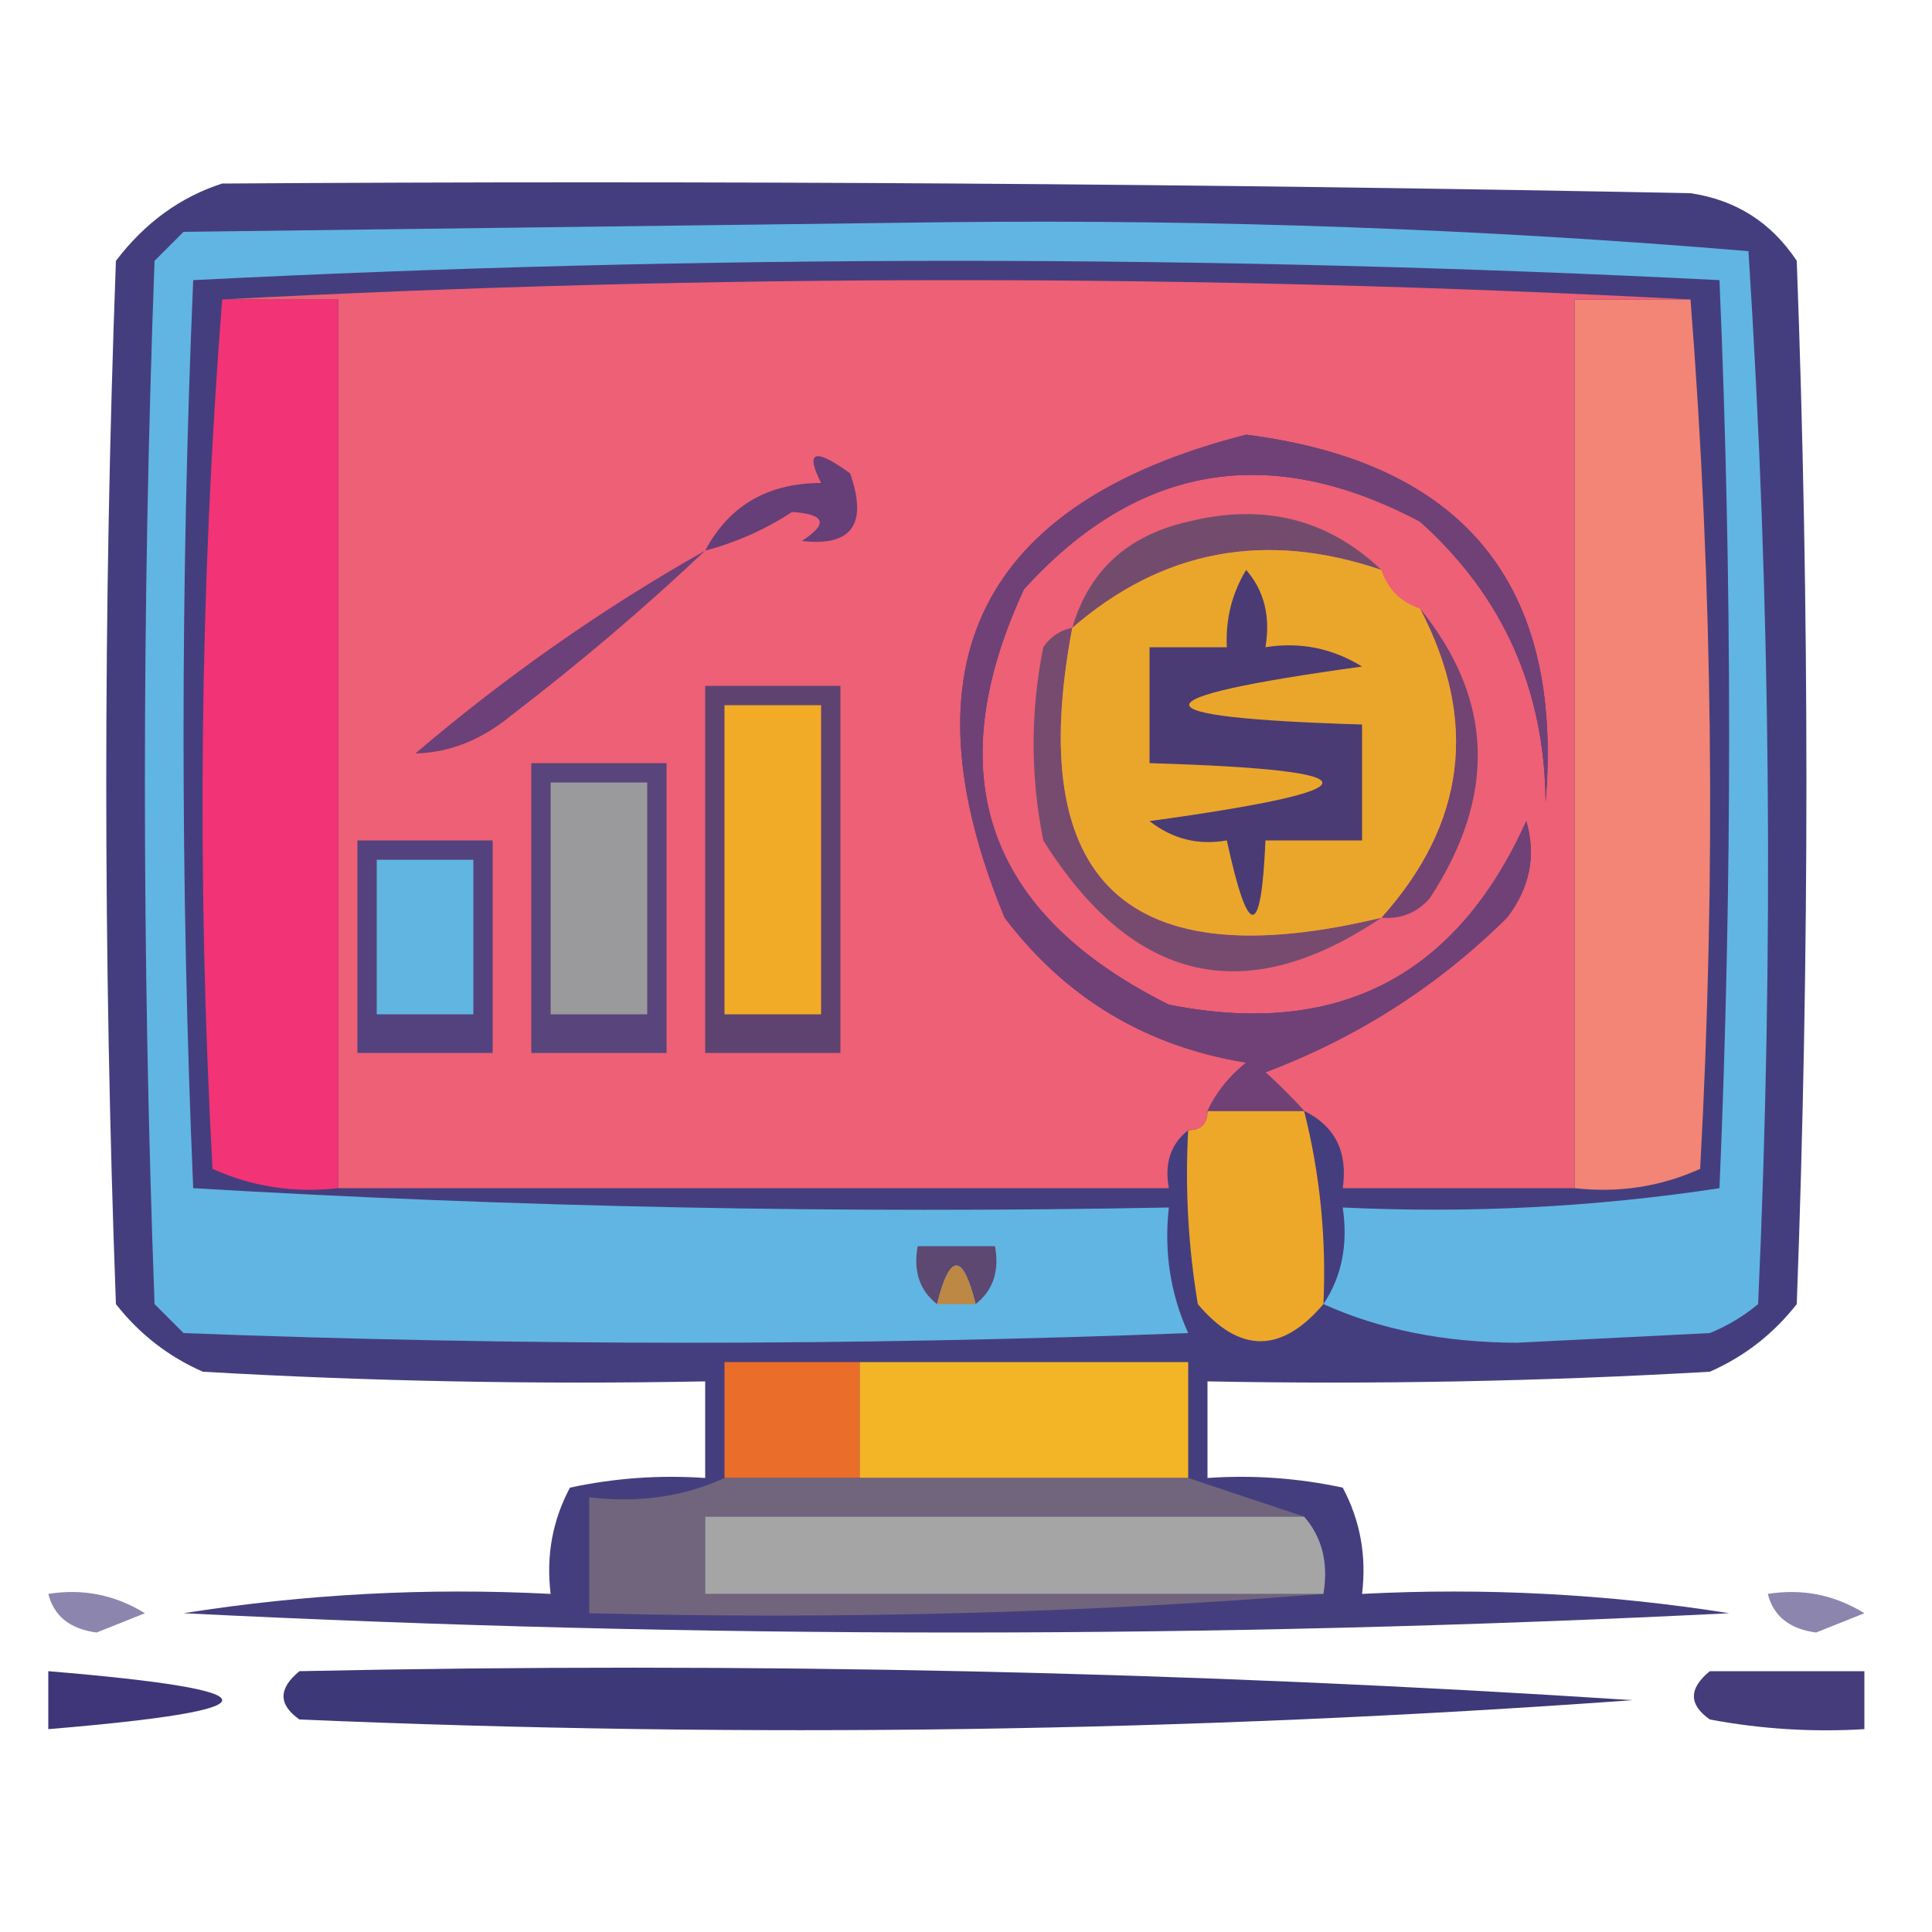 <?xml version="1.0" encoding="UTF-8"?>
<!DOCTYPE svg PUBLIC "-//W3C//DTD SVG 1.1//EN" "http://www.w3.org/Graphics/SVG/1.1/DTD/svg11.dtd">
<svg xmlns="http://www.w3.org/2000/svg" version="1.1" width="100px" height="100px" style="shape-rendering:geometricPrecision; text-rendering:geometricPrecision; image-rendering:optimizeQuality; fill-rule:evenodd; clip-rule:evenodd" xmlns:xlink="http://www.w3.org/1999/xlink">
<g><path style="opacity:0.977" fill="#423b7c" d="M 11.5,9.5 C 36.836,9.333 62.169,9.5 87.5,10C 89.848,10.346 91.681,11.512 93,13.5C 93.667,31.5 93.667,49.5 93,67.5C 91.786,69.049 90.286,70.216 88.5,71C 79.84,71.5 71.173,71.666 62.5,71.5C 62.5,73.167 62.5,74.833 62.5,76.5C 64.857,76.337 67.19,76.503 69.5,77C 70.406,78.7 70.739,80.533 70.5,82.5C 76.868,82.17 83.201,82.504 89.5,83.5C 62.833,84.833 36.167,84.833 9.5,83.5C 15.799,82.504 22.132,82.17 28.5,82.5C 28.261,80.533 28.594,78.7 29.5,77C 31.81,76.503 34.143,76.337 36.5,76.5C 36.5,74.833 36.5,73.167 36.5,71.5C 27.827,71.666 19.16,71.5 10.5,71C 8.714,70.216 7.214,69.049 6,67.5C 5.333,49.5 5.333,31.5 6,13.5C 7.5,11.531 9.333,10.198 11.5,9.5 Z"/></g>
<g><path style="opacity:1" fill="#61b5e2" d="M 68.5,67.5 C 69.451,66.081 69.784,64.415 69.5,62.5C 76.09,62.811 82.59,62.478 89,61.5C 89.667,45.833 89.667,30.167 89,14.5C 75.906,13.838 62.74,13.504 49.5,13.5C 36.26,13.504 23.093,13.838 10,14.5C 9.333,30.167 9.333,45.833 10,61.5C 26.756,62.492 43.59,62.825 60.5,62.5C 60.244,64.793 60.577,66.959 61.5,69C 44.167,69.667 26.833,69.667 9.5,69C 9,68.5 8.5,68 8,67.5C 7.333,49.5 7.333,31.5 8,13.5C 8.5,13 9,12.5 9.5,12C 22.667,11.833 35.833,11.667 49,11.5C 62.924,11.35 76.757,11.85 90.5,13C 91.659,31.093 91.825,49.26 91,67.5C 90.25,68.126 89.416,68.626 88.5,69C 85.167,69.167 81.833,69.333 78.5,69.5C 74.761,69.486 71.428,68.82 68.5,67.5 Z"/></g>
<g><path style="opacity:1" fill="#5c4871" d="M 50.5,67.5 C 49.833,64.833 49.167,64.833 48.5,67.5C 47.596,66.791 47.263,65.791 47.5,64.5C 48.833,64.5 50.167,64.5 51.5,64.5C 51.737,65.791 51.404,66.791 50.5,67.5 Z"/></g>
<g><path style="opacity:1" fill="#bd8843" d="M 50.5,67.5 C 49.833,67.5 49.167,67.5 48.5,67.5C 49.167,64.833 49.833,64.833 50.5,67.5 Z"/></g>
<g><path style="opacity:1" fill="#eea829" d="M 62.5,57.5 C 64.167,57.5 65.833,57.5 67.5,57.5C 68.324,60.764 68.658,64.098 68.5,67.5C 66.323,70.061 64.156,70.061 62,67.5C 61.502,64.518 61.335,61.518 61.5,58.5C 62.167,58.5 62.5,58.167 62.5,57.5 Z"/></g>
<g><path style="opacity:1" fill="#f28575" d="M 87.5,15.5 C 88.661,30.328 88.828,45.328 88,60.5C 85.959,61.423 83.793,61.756 81.5,61.5C 81.5,46.167 81.5,30.833 81.5,15.5C 83.5,15.5 85.5,15.5 87.5,15.5 Z"/></g>
<g><path style="opacity:1" fill="#ed6075" d="M 11.5,15.5 C 36.833,14.167 62.167,14.167 87.5,15.5C 85.5,15.5 83.5,15.5 81.5,15.5C 81.5,30.833 81.5,46.167 81.5,61.5C 77.5,61.5 73.5,61.5 69.5,61.5C 69.771,59.62 69.104,58.287 67.5,57.5C 66.909,56.849 66.243,56.182 65.5,55.5C 70.251,53.71 74.418,51.043 78,47.5C 79.187,45.956 79.52,44.289 79,42.5C 75.371,50.565 69.205,53.731 60.5,52C 51.04,47.289 48.54,40.122 53,30.5C 58.865,24.031 65.698,22.864 73.5,27C 77.783,30.838 79.95,35.671 80,41.5C 80.946,30.273 75.78,23.939 64.5,22.5C 50.744,26.012 46.578,34.345 52,47.5C 55.154,51.661 59.321,54.161 64.5,55C 63.62,55.708 62.953,56.542 62.5,57.5C 62.5,58.167 62.167,58.5 61.5,58.5C 60.596,59.209 60.263,60.209 60.5,61.5C 46.167,61.5 31.833,61.5 17.5,61.5C 17.5,46.167 17.5,30.833 17.5,15.5C 15.5,15.5 13.5,15.5 11.5,15.5 Z"/></g>
<g><path style="opacity:1" fill="#764b6f" d="M 55.5,32.5 C 53.008,45.672 58.341,50.672 71.5,47.5C 64.478,52.239 58.645,50.906 54,43.5C 53.333,40.167 53.333,36.833 54,33.5C 54.383,32.944 54.883,32.611 55.5,32.5 Z"/></g>
<g><path style="opacity:1" fill="#714474" d="M 73.5,31.5 C 77.312,36.193 77.479,41.193 74,46.5C 73.329,47.252 72.496,47.586 71.5,47.5C 75.867,42.632 76.533,37.299 73.5,31.5 Z"/></g>
<g><path style="opacity:1" fill="#54427f" d="M 18.5,43.5 C 20.833,43.5 23.167,43.5 25.5,43.5C 25.5,47.167 25.5,50.833 25.5,54.5C 23.167,54.5 20.833,54.5 18.5,54.5C 18.5,50.833 18.5,47.167 18.5,43.5 Z"/></g>
<g><path style="opacity:1" fill="#61b5e1" d="M 19.5,44.5 C 21.167,44.5 22.833,44.5 24.5,44.5C 24.5,47.167 24.5,49.833 24.5,52.5C 22.833,52.5 21.167,52.5 19.5,52.5C 19.5,49.833 19.5,47.167 19.5,44.5 Z"/></g>
<g><path style="opacity:1" fill="#59447c" d="M 27.5,39.5 C 29.833,39.5 32.167,39.5 34.5,39.5C 34.5,44.5 34.5,49.5 34.5,54.5C 32.167,54.5 29.833,54.5 27.5,54.5C 27.5,49.5 27.5,44.5 27.5,39.5 Z"/></g>
<g><path style="opacity:1" fill="#9a9a9c" d="M 28.5,40.5 C 30.167,40.5 31.833,40.5 33.5,40.5C 33.5,44.5 33.5,48.5 33.5,52.5C 31.833,52.5 30.167,52.5 28.5,52.5C 28.5,48.5 28.5,44.5 28.5,40.5 Z"/></g>
<g><path style="opacity:1" fill="#5e4371" d="M 36.5,35.5 C 38.833,35.5 41.167,35.5 43.5,35.5C 43.5,41.833 43.5,48.167 43.5,54.5C 41.167,54.5 38.833,54.5 36.5,54.5C 36.5,48.167 36.5,41.833 36.5,35.5 Z"/></g>
<g><path style="opacity:1" fill="#f2ab26" d="M 37.5,36.5 C 39.167,36.5 40.833,36.5 42.5,36.5C 42.5,41.833 42.5,47.167 42.5,52.5C 40.833,52.5 39.167,52.5 37.5,52.5C 37.5,47.167 37.5,41.833 37.5,36.5 Z"/></g>
<g><path style="opacity:1" fill="#6c4078" d="M 36.5,28.5 C 33.358,31.469 30.025,34.302 26.5,37C 24.945,38.289 23.279,38.956 21.5,39C 26.208,34.988 31.208,31.488 36.5,28.5 Z"/></g>
<g><path style="opacity:1" fill="#704177" d="M 67.5,57.5 C 65.833,57.5 64.167,57.5 62.5,57.5C 62.953,56.542 63.62,55.708 64.5,55C 59.321,54.161 55.154,51.661 52,47.5C 46.578,34.345 50.744,26.012 64.5,22.5C 75.78,23.939 80.946,30.273 80,41.5C 79.95,35.671 77.783,30.838 73.5,27C 65.698,22.864 58.865,24.031 53,30.5C 48.54,40.122 51.04,47.289 60.5,52C 69.205,53.731 75.371,50.565 79,42.5C 79.52,44.289 79.187,45.956 78,47.5C 74.418,51.043 70.251,53.71 65.5,55.5C 66.243,56.182 66.909,56.849 67.5,57.5 Z"/></g>
<g><path style="opacity:1" fill="#734c6d" d="M 71.5,29.5 C 65.497,27.457 60.163,28.457 55.5,32.5C 56.359,29.548 58.359,27.715 61.5,27C 65.406,26.031 68.739,26.864 71.5,29.5 Z"/></g>
<g><path style="opacity:1" fill="#eaa62b" d="M 71.5,29.5 C 71.833,30.5 72.5,31.167 73.5,31.5C 76.533,37.299 75.867,42.632 71.5,47.5C 58.341,50.672 53.008,45.672 55.5,32.5C 60.163,28.457 65.497,27.457 71.5,29.5 Z"/></g>
<g><path style="opacity:1" fill="#4a3b74" d="M 64.5,29.5 C 65.434,30.568 65.768,31.901 65.5,33.5C 67.288,33.215 68.955,33.548 70.5,34.5C 58.571,36.142 58.571,37.142 70.5,37.5C 70.5,39.5 70.5,41.5 70.5,43.5C 68.833,43.5 67.167,43.5 65.5,43.5C 65.281,48.629 64.614,48.629 63.5,43.5C 62.022,43.762 60.689,43.429 59.5,42.5C 71.429,40.858 71.429,39.858 59.5,39.5C 59.5,37.5 59.5,35.5 59.5,33.5C 60.833,33.5 62.167,33.5 63.5,33.5C 63.433,32.041 63.766,30.708 64.5,29.5 Z"/></g>
<g><path style="opacity:1" fill="#663e78" d="M 36.5,28.5 C 37.736,26.172 39.736,25.006 42.5,25C 41.66,23.334 42.16,23.167 44,24.5C 44.925,27.134 44.092,28.301 41.5,28C 42.888,27.111 42.721,26.611 41,26.5C 39.594,27.414 38.094,28.081 36.5,28.5 Z"/></g>
<g><path style="opacity:1" fill="#f23375" d="M 11.5,15.5 C 13.5,15.5 15.5,15.5 17.5,15.5C 17.5,30.833 17.5,46.167 17.5,61.5C 15.207,61.756 13.041,61.423 11,60.5C 10.172,45.328 10.339,30.328 11.5,15.5 Z"/></g>
<g><path style="opacity:1" fill="#eb6d2a" d="M 44.5,70.5 C 44.5,72.5 44.5,74.5 44.5,76.5C 42.167,76.5 39.833,76.5 37.5,76.5C 37.5,74.5 37.5,72.5 37.5,70.5C 39.833,70.5 42.167,70.5 44.5,70.5 Z"/></g>
<g><path style="opacity:1" fill="#f3b525" d="M 44.5,70.5 C 50.167,70.5 55.833,70.5 61.5,70.5C 61.5,72.5 61.5,74.5 61.5,76.5C 55.833,76.5 50.167,76.5 44.5,76.5C 44.5,74.5 44.5,72.5 44.5,70.5 Z"/></g>
<g><path style="opacity:1" fill="#70657d" d="M 37.5,76.5 C 39.833,76.5 42.167,76.5 44.5,76.5C 50.167,76.5 55.833,76.5 61.5,76.5C 63.5,77.167 65.5,77.833 67.5,78.5C 57.167,78.5 46.833,78.5 36.5,78.5C 36.5,79.833 36.5,81.167 36.5,82.5C 47.167,82.5 57.833,82.5 68.5,82.5C 56.011,83.495 43.344,83.829 30.5,83.5C 30.5,81.5 30.5,79.5 30.5,77.5C 33.059,77.802 35.393,77.468 37.5,76.5 Z"/></g>
<g><path style="opacity:1" fill="#a5a5a5" d="M 67.5,78.5 C 68.434,79.568 68.768,80.901 68.5,82.5C 57.833,82.5 47.167,82.5 36.5,82.5C 36.5,81.167 36.5,79.833 36.5,78.5C 46.833,78.5 57.167,78.5 67.5,78.5 Z"/></g>
<g><path style="opacity:0.596" fill="#3e3579" d="M 2.5,82.5 C 4.288,82.215 5.955,82.548 7.5,83.5C 6.667,83.833 5.833,84.167 5,84.5C 3.624,84.316 2.791,83.649 2.5,82.5 Z"/></g>
<g><path style="opacity:0.596" fill="#3e3578" d="M 91.5,82.5 C 93.288,82.215 94.955,82.548 96.5,83.5C 95.667,83.833 94.833,84.167 94,84.5C 92.624,84.316 91.791,83.649 91.5,82.5 Z"/></g>
<g><path style="opacity:1" fill="#3e3678" d="M 2.5,86.5 C 14.5,87.5 14.5,88.5 2.5,89.5C 2.5,88.5 2.5,87.5 2.5,86.5 Z"/></g>
<g><path style="opacity:0.999" fill="#3d3878" d="M 15.5,86.5 C 38.65,86.011 61.65,86.511 84.5,88C 61.648,89.655 38.648,89.988 15.5,89C 14.402,88.23 14.402,87.397 15.5,86.5 Z"/></g>
<g><path style="opacity:0.968" fill="#3e3677" d="M 88.5,86.5 C 91.167,86.5 93.833,86.5 96.5,86.5C 96.5,87.5 96.5,88.5 96.5,89.5C 93.813,89.664 91.146,89.497 88.5,89C 87.402,88.23 87.402,87.397 88.5,86.5 Z"/></g>
</svg>
